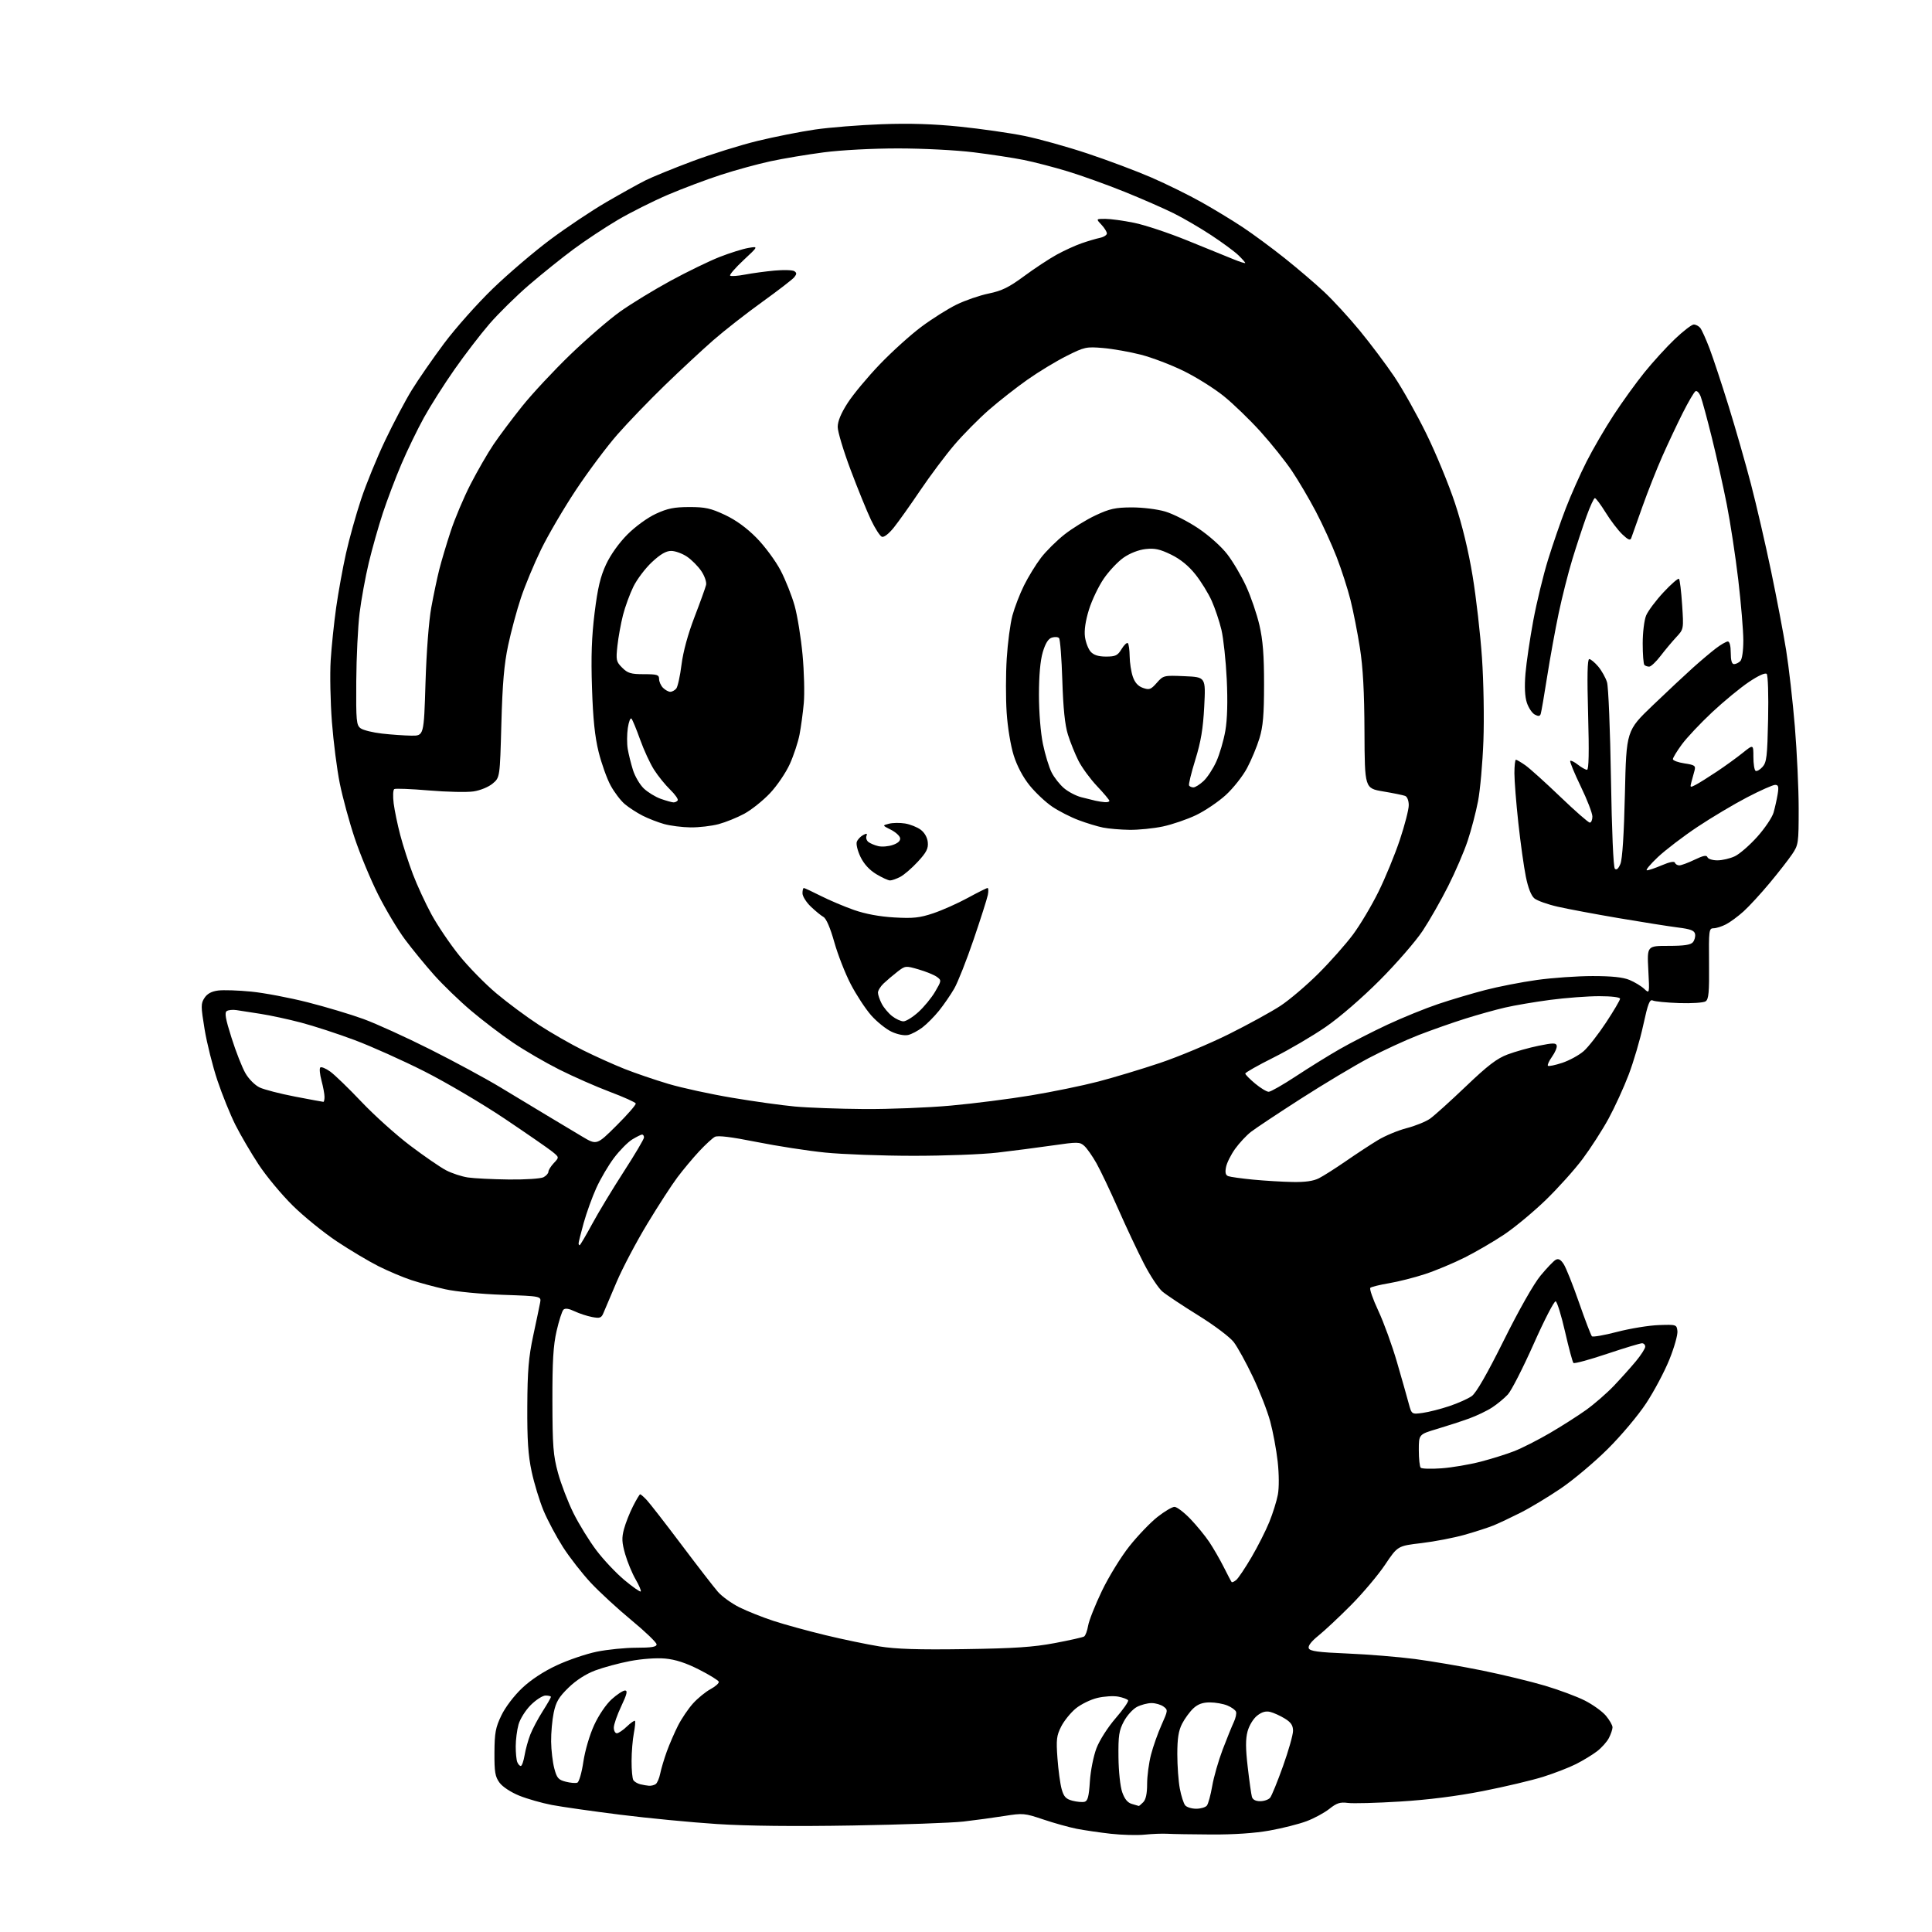 <?xml version="1.0" encoding="UTF-8" standalone="no"?>
<svg 
  version="1.1" 
  xmlns="http://www.w3.org/2000/svg" 
  xmlns:xlink="http://www.w3.org/1999/xlink" 
  xmlns:svg="http://www.w3.org/2000/svg"
  xmlns:rdf="http://www.w3.org/1999/02/22-rdf-syntax-ns#"
  xmlns:cc="http://creativecommons.org/ns#"
  xmlns:dc="http://purl.org/dc/elements/1.1/"
  viewBox="0 0 768 768"
  width="768"
  height="768"
>
<style>svg {background-color: white; }</style>"
<path stroke="none" fill="black" fill-rule="evenodd" d="M455.00,729.30C451.98,729.60 445.92,729.44 441.55,728.95C437.18,728.46 431.11,727.57 428.05,726.98C425.00,726.38 419.01,724.71 414.74,723.27C407.30,720.76 406.64,720.70 399.24,721.88C394.98,722.56 387.68,723.55 383.00,724.09C378.32,724.62 358.52,725.33 339.00,725.66C315.72,726.06 297.13,725.86 285.00,725.08C274.82,724.42 257.50,722.75 246.50,721.37C235.50,719.99 223.29,718.25 219.36,717.50C215.43,716.75 209.62,715.09 206.45,713.82C203.12,712.48 199.80,710.30 198.59,708.67C196.82,706.27 196.51,704.45 196.55,696.67C196.60,688.81 196.99,686.70 199.31,681.89C200.87,678.64 204.34,674.08 207.52,671.07C211.01,667.76 216.05,664.44 221.27,662.01C225.80,659.89 232.97,657.45 237.21,656.58C241.45,655.71 248.53,655.00 252.96,655.00C259.02,655.00 261.00,654.67 261.00,653.66C261.00,652.92 256.53,648.62 251.06,644.10C245.60,639.59 238.32,632.89 234.88,629.21C231.45,625.54 226.46,619.15 223.81,615.02C221.16,610.88 217.68,604.35 216.07,600.50C214.47,596.65 212.34,589.67 211.34,585.00C209.94,578.48 209.54,572.42 209.61,559.00C209.68,544.88 210.14,539.47 211.95,531.00C213.19,525.23 214.43,519.32 214.70,517.87C215.19,515.25 215.19,515.25 199.85,514.71C191.23,514.41 181.21,513.44 177.00,512.50C172.88,511.58 166.80,509.94 163.50,508.85C160.20,507.76 154.35,505.29 150.50,503.36C146.65,501.43 139.21,497.00 133.97,493.52C128.73,490.03 120.82,483.63 116.41,479.28C111.99,474.93 105.87,467.58 102.82,462.94C99.77,458.30 95.61,451.20 93.58,447.16C91.55,443.12 88.33,435.18 86.43,429.50C84.53,423.82 82.24,414.67 81.33,409.15C79.82,399.95 79.82,398.93 81.29,396.68C82.38,395.01 84.10,394.08 86.70,393.75C88.79,393.48 94.70,393.67 99.84,394.18C104.97,394.68 115.10,396.60 122.34,398.44C129.58,400.28 139.55,403.27 144.50,405.08C149.45,406.88 161.38,412.31 171.00,417.14C180.62,421.97 193.22,428.79 199.00,432.29C204.78,435.79 213.10,440.82 217.50,443.45C221.90,446.09 228.13,449.82 231.35,451.75C237.21,455.25 237.21,455.25 245.11,447.39C249.46,443.07 252.88,439.14 252.72,438.65C252.56,438.17 247.94,436.09 242.46,434.03C236.98,431.97 227.93,427.98 222.35,425.18C216.76,422.37 208.44,417.53 203.85,414.41C199.26,411.30 191.77,405.60 187.22,401.74C182.67,397.89 176.09,391.53 172.60,387.62C169.11,383.70 163.90,377.35 161.03,373.50C158.15,369.65 153.33,361.59 150.31,355.59C147.30,349.60 143.09,339.47 140.97,333.09C138.84,326.72 136.20,316.99 135.08,311.47C133.96,305.95 132.55,294.93 131.94,286.97C131.33,279.01 131.11,268.00 131.45,262.50C131.79,257.00 132.78,247.55 133.63,241.50C134.49,235.45 136.24,225.78 137.53,220.00C138.82,214.22 141.52,204.55 143.53,198.50C145.53,192.45 149.86,181.88 153.14,175.01C156.41,168.14 161.17,159.14 163.72,155.01C166.26,150.88 172.03,142.55 176.54,136.50C181.06,130.45 189.77,120.65 195.91,114.72C202.05,108.79 212.34,100.01 218.79,95.20C225.23,90.40 235.22,83.72 241.00,80.36C246.78,77.00 253.75,73.12 256.50,71.74C259.25,70.36 267.65,66.93 275.17,64.12C282.68,61.31 294.38,57.66 301.17,56.01C307.95,54.36 318.23,52.33 324.00,51.49C329.77,50.65 341.70,49.70 350.50,49.38C361.67,48.97 371.06,49.27 381.63,50.35C389.95,51.21 401.42,52.85 407.13,54.01C412.83,55.16 424.15,58.31 432.29,61.02C440.42,63.72 451.90,68.04 457.79,70.60C463.68,73.17 472.55,77.53 477.50,80.31C482.45,83.08 489.88,87.59 494.00,90.32C498.12,93.06 505.65,98.61 510.73,102.67C515.81,106.72 522.85,112.73 526.37,116.03C529.90,119.33 536.26,126.25 540.50,131.41C544.75,136.57 550.91,144.77 554.20,149.64C557.49,154.52 563.26,164.80 567.03,172.50C570.81,180.20 575.91,192.57 578.37,200.00C581.26,208.71 583.75,218.99 585.39,229.00C586.80,237.53 588.47,252.15 589.11,261.50C589.76,270.98 590.01,285.58 589.68,294.50C589.35,303.30 588.39,314.10 587.54,318.49C586.70,322.88 584.84,329.97 583.42,334.23C582.01,338.49 578.52,346.60 575.67,352.24C572.83,357.89 568.27,365.88 565.54,370.00C562.81,374.13 555.16,382.94 548.54,389.59C541.44,396.71 532.60,404.36 527.00,408.22C521.77,411.82 512.44,417.30 506.25,420.39C500.06,423.48 495.01,426.35 495.02,426.76C495.03,427.17 496.80,428.96 498.95,430.75C501.10,432.54 503.52,434.00 504.32,434.00C505.13,434.00 509.99,431.22 515.14,427.83C520.29,424.44 528.10,419.59 532.50,417.07C536.90,414.54 545.45,410.16 551.50,407.33C557.55,404.51 566.65,400.81 571.72,399.11C576.79,397.40 585.19,394.91 590.38,393.56C595.57,392.21 604.83,390.40 610.95,389.55C617.06,388.70 627.02,388.00 633.07,388.00C640.73,388.00 645.19,388.47 647.77,389.55C649.81,390.40 652.43,391.99 653.60,393.09C655.73,395.09 655.73,395.09 655.23,385.55C654.73,376.00 654.73,376.00 663.24,376.00C669.46,376.00 672.08,375.61 672.96,374.55C673.62,373.75 674.01,372.29 673.82,371.30C673.55,369.90 672.05,369.32 666.99,368.69C663.42,368.24 652.85,366.57 643.50,364.98C634.15,363.39 623.22,361.34 619.22,360.43C615.21,359.52 611.04,358.03 609.95,357.13C608.68,356.09 607.45,352.97 606.55,348.50C605.76,344.65 604.42,335.03 603.56,327.12C602.70,319.21 602.00,310.33 602.00,307.37C602.00,304.42 602.27,302.00 602.60,302.00C602.92,302.00 604.61,303.00 606.35,304.21C608.08,305.43 614.32,311.05 620.22,316.71C626.12,322.37 631.40,327.00 631.97,327.00C632.54,327.00 633.00,325.92 633.00,324.59C633.00,323.26 630.91,317.85 628.35,312.57C625.80,307.28 623.93,302.74 624.20,302.47C624.47,302.19 625.85,302.88 627.26,303.99C628.66,305.09 630.29,306.00 630.86,306.00C631.58,306.00 631.72,299.08 631.30,284.00C630.87,268.67 631.01,262.00 631.75,262.00C632.34,262.00 633.95,263.34 635.33,264.97C636.70,266.61 638.28,269.42 638.82,271.22C639.37,273.03 640.07,290.21 640.38,309.42C640.72,330.40 641.34,344.74 641.93,345.33C642.59,345.99 643.34,345.34 644.14,343.41C644.92,341.54 645.56,331.55 645.93,315.48C646.50,290.45 646.50,290.45 657.00,280.39C662.77,274.86 669.98,268.12 673.00,265.41C676.02,262.70 680.12,259.25 682.09,257.74C684.07,256.23 686.21,255.00 686.84,255.00C687.55,255.00 688.00,256.76 688.00,259.50C688.00,262.53 688.43,264.00 689.30,264.00C690.02,264.00 691.14,263.46 691.80,262.80C692.51,262.09 693.00,258.71 693.00,254.55C692.99,250.67 692.09,239.85 690.99,230.50C689.89,221.15 687.83,207.65 686.42,200.50C685.01,193.35 682.34,181.42 680.49,173.99C678.65,166.56 676.66,159.22 676.07,157.68C675.48,156.14 674.54,155.17 673.98,155.52C673.41,155.87 671.12,159.78 668.89,164.21C666.66,168.65 663.02,176.37 660.80,181.39C658.58,186.40 655.00,195.45 652.85,201.50C650.70,207.55 648.71,213.13 648.44,213.91C648.07,214.96 647.17,214.58 644.89,212.41C643.21,210.81 640.23,206.91 638.28,203.75C636.32,200.59 634.39,198.00 633.99,198.00C633.59,198.00 632.09,201.26 630.65,205.25C629.21,209.24 626.69,216.89 625.05,222.26C623.41,227.63 620.96,237.30 619.60,243.76C618.24,250.22 616.18,261.57 615.01,269.00C613.85,276.43 612.70,283.08 612.46,283.79C612.14,284.75 611.53,284.82 610.09,284.05C609.03,283.48 607.62,281.36 606.95,279.35C606.15,276.92 605.96,272.98 606.40,267.73C606.77,263.36 608.17,253.87 609.51,246.64C610.86,239.41 613.50,228.55 615.37,222.50C617.24,216.45 620.42,207.23 622.44,202.02C624.45,196.81 628.15,188.48 630.67,183.52C633.18,178.56 638.03,170.22 641.45,165.00C644.86,159.78 650.38,152.12 653.72,148.00C657.05,143.88 662.49,137.91 665.81,134.75C669.13,131.59 672.50,129.00 673.30,129.00C674.10,129.00 675.25,129.60 675.86,130.33C676.46,131.06 678.14,134.77 679.59,138.58C681.03,142.39 684.44,152.70 687.17,161.50C689.90,170.30 693.90,184.25 696.05,192.50C698.20,200.75 701.78,216.24 704.01,226.91C706.24,237.59 708.94,251.77 710.01,258.41C711.08,265.06 712.64,278.74 713.48,288.81C714.31,298.88 715.00,313.56 715.00,321.42C715.00,335.21 714.91,335.86 712.37,339.61C710.92,341.75 706.89,346.92 703.41,351.09C699.93,355.27 695.29,360.31 693.10,362.29C690.91,364.27 687.76,366.59 686.11,367.44C684.45,368.30 682.23,369.00 681.17,369.00C679.34,369.00 679.24,369.79 679.37,383.03C679.48,394.50 679.23,397.24 678.00,398.05C677.17,398.60 672.45,398.91 667.50,398.74C662.55,398.57 657.83,398.11 657.00,397.71C655.78,397.12 655.08,398.94 653.22,407.48C651.97,413.26 649.35,422.15 647.41,427.24C645.47,432.33 641.87,440.19 639.42,444.69C636.97,449.19 632.33,456.39 629.12,460.69C625.91,464.99 619.28,472.36 614.39,477.09C609.50,481.81 602.12,487.93 597.99,490.70C593.86,493.47 586.78,497.60 582.25,499.88C577.72,502.15 570.60,505.13 566.42,506.49C562.25,507.86 555.84,509.48 552.17,510.10C548.50,510.72 545.15,511.54 544.73,511.93C544.31,512.32 545.74,516.43 547.91,521.07C550.08,525.71 553.42,534.90 555.33,541.50C557.25,548.10 559.34,555.47 559.98,557.88C561.16,562.25 561.16,562.25 565.54,561.65C567.94,561.32 572.73,560.10 576.17,558.94C579.61,557.79 583.61,555.99 585.06,554.96C586.81,553.71 591.13,546.19 597.80,532.79C603.83,520.66 609.70,510.32 612.40,507.07C614.87,504.08 617.58,501.25 618.41,500.79C619.49,500.19 620.40,500.67 621.58,502.49C622.50,503.89 625.25,510.76 627.68,517.77C630.12,524.77 632.43,530.81 632.81,531.19C633.19,531.57 637.72,530.78 642.88,529.43C648.04,528.09 655.46,526.88 659.38,526.74C666.40,526.50 666.50,526.54 666.80,529.13C666.97,530.57 665.54,535.66 663.61,540.43C661.69,545.20 657.54,553.02 654.39,557.80C651.18,562.68 644.45,570.68 639.08,576.01C633.81,581.25 625.45,588.28 620.50,591.64C615.55,595.00 608.35,599.35 604.50,601.29C600.65,603.23 595.82,605.51 593.76,606.36C591.70,607.20 586.53,608.88 582.26,610.09C577.99,611.30 570.25,612.79 565.05,613.41C555.60,614.52 555.60,614.52 550.58,622.01C547.81,626.13 541.72,633.36 537.03,638.08C532.34,642.80 526.52,648.25 524.09,650.20C521.28,652.46 519.89,654.27 520.25,655.21C520.70,656.37 523.93,656.81 535.66,657.30C543.82,657.64 555.90,658.63 562.50,659.49C569.10,660.36 581.13,662.41 589.23,664.06C597.32,665.71 608.51,668.42 614.09,670.07C619.67,671.73 626.82,674.39 629.98,675.99C633.14,677.59 636.92,680.30 638.37,682.02C639.81,683.75 641.00,685.82 641.00,686.63C641.00,687.44 640.35,689.35 639.56,690.89C638.77,692.42 636.63,694.81 634.81,696.19C632.99,697.58 629.25,699.85 626.50,701.24C623.75,702.63 617.86,704.91 613.42,706.31C608.98,707.71 598.20,710.26 589.46,711.98C579.08,714.01 567.69,715.46 556.54,716.14C547.17,716.72 537.82,716.97 535.77,716.69C532.72,716.29 531.37,716.72 528.43,719.06C526.44,720.63 522.36,722.85 519.34,723.97C516.33,725.10 509.73,726.77 504.68,727.67C498.79,728.73 490.48,729.29 481.50,729.24C473.80,729.20 465.93,729.07 464.00,728.95C462.07,728.84 458.02,728.99 455.00,729.30zM475.50,719.00C477.29,719.00 479.20,718.44 479.75,717.75C480.30,717.06 481.25,713.58 481.87,710.00C482.48,706.42 484.35,699.90 486.02,695.50C487.70,691.10 489.69,686.19 490.44,684.59C491.20,682.99 491.60,681.12 491.33,680.43C491.07,679.74 489.52,678.63 487.89,677.96C486.26,677.28 483.13,676.73 480.92,676.73C478.08,676.73 476.18,677.42 474.36,679.11C472.96,680.43 470.95,683.17 469.90,685.21C468.48,687.99 468.00,691.03 468.00,697.32C468.00,701.95 468.45,708.11 469.00,711.01C469.55,713.92 470.51,716.91 471.13,717.65C471.74,718.39 473.71,719.00 475.50,719.00zM452.68,717.90C452.78,717.96 453.56,717.29 454.43,716.43C455.49,715.37 456.00,713.00 456.00,709.14C456.00,705.99 456.70,700.75 457.55,697.48C458.40,694.21 460.28,688.89 461.74,685.65C464.30,679.93 464.33,679.71 462.50,678.38C461.47,677.62 459.33,677.00 457.76,677.00C456.19,677.00 453.58,677.68 451.96,678.52C450.34,679.36 448.00,681.94 446.76,684.27C444.82,687.91 444.51,689.91 444.61,698.50C444.67,704.22 445.31,710.20 446.11,712.46C447.08,715.21 448.26,716.63 450.00,717.11C451.38,717.49 452.58,717.85 452.68,717.90zM431.13,716.24C432.39,715.92 432.86,714.14 433.24,708.17C433.52,703.87 434.68,698.04 435.88,694.91C437.10,691.74 440.38,686.60 443.48,683.02C446.49,679.55 448.71,676.35 448.44,675.90C448.16,675.45 446.38,674.79 444.49,674.43C442.60,674.08 438.86,674.31 436.18,674.96C433.50,675.60 429.65,677.49 427.62,679.16C425.60,680.83 422.99,684.05 421.84,686.32C420.00,689.93 419.81,691.52 420.36,698.97C420.70,703.66 421.45,709.18 422.03,711.23C422.88,714.23 423.72,715.13 426.29,715.81C428.06,716.27 430.23,716.47 431.13,716.24zM500.94,716.00C502.49,716.00 504.27,715.38 504.89,714.63C505.51,713.88 507.82,708.23 510.01,702.09C512.21,695.94 514.00,689.62 514.00,688.04C514.00,685.87 513.20,684.67 510.75,683.16C508.96,682.06 506.36,680.87 504.96,680.52C503.17,680.08 501.61,680.52 499.73,682.00C498.21,683.20 496.57,685.89 495.93,688.24C495.11,691.31 495.12,694.98 495.99,702.44C496.63,707.97 497.38,713.29 497.65,714.25C497.96,715.39 499.12,716.00 500.94,716.00zM258.00,709.87C258.82,709.92 260.01,709.64 260.62,709.23C261.24,708.83 262.07,706.92 262.45,705.00C262.84,703.08 264.02,699.13 265.07,696.23C266.13,693.33 268.13,688.70 269.53,685.94C270.93,683.18 273.61,679.23 275.48,677.15C277.36,675.07 280.50,672.51 282.46,671.45C284.41,670.40 285.88,669.08 285.72,668.52C285.56,667.96 282.02,665.78 277.86,663.67C272.61,661.01 268.47,659.67 264.39,659.30C260.96,658.99 255.16,659.41 250.50,660.29C246.10,661.13 239.86,662.81 236.62,664.03C232.89,665.43 229.01,667.93 225.99,670.87C222.14,674.61 221.01,676.52 220.11,680.80C219.50,683.71 219.04,688.89 219.08,692.30C219.12,695.71 219.69,700.50 220.33,702.94C221.34,706.78 221.96,707.51 224.87,708.25C226.73,708.73 228.80,708.91 229.49,708.64C230.18,708.38 231.25,704.69 231.89,700.35C232.56,695.87 234.39,689.64 236.19,685.74C238.00,681.80 240.94,677.48 243.16,675.47C245.28,673.56 247.66,672.00 248.46,672.00C249.57,672.00 249.22,673.47 246.96,678.25C245.33,681.69 244.00,685.51 244.00,686.75C244.00,687.99 244.54,689.00 245.20,689.00C245.85,689.00 247.65,687.80 249.18,686.32C250.72,684.85 252.17,683.84 252.40,684.07C252.64,684.31 252.44,686.52 251.96,689.00C251.48,691.48 251.07,696.42 251.06,700.00C251.04,703.58 251.36,707.01 251.77,707.63C252.17,708.26 253.40,708.99 254.50,709.27C255.60,709.54 257.18,709.81 258.00,709.87zM207.02,702.00C207.46,702.00 208.14,700.09 208.53,697.75C208.92,695.41 209.95,691.70 210.81,689.50C211.68,687.30 213.87,683.16 215.69,680.30C217.51,677.44 219.00,674.85 219.00,674.55C219.00,674.25 218.05,674.00 216.88,674.00C215.72,674.00 213.07,675.70 210.99,677.77C208.89,679.87 206.73,683.31 206.12,685.52C205.51,687.71 205.01,691.60 205.01,694.17C205.00,696.74 205.27,699.55 205.61,700.42C205.94,701.29 206.58,702.00 207.02,702.00zM383.50,655.55C403.22,655.26 410.77,654.76 419.23,653.16C425.14,652.05 430.41,650.87 430.95,650.53C431.48,650.20 432.21,648.26 432.55,646.21C432.90,644.17 435.37,637.94 438.05,632.36C440.73,626.79 445.63,618.82 448.95,614.65C452.26,610.48 457.26,605.26 460.07,603.04C462.88,600.82 465.94,599.00 466.88,599.00C467.81,599.00 470.63,601.14 473.15,603.75C475.66,606.36 479.07,610.52 480.73,613.00C482.38,615.48 484.97,619.98 486.49,623.00C488.00,626.02 489.40,628.68 489.60,628.89C489.79,629.11 490.62,628.73 491.43,628.06C492.24,627.38 494.96,623.33 497.47,619.05C499.98,614.78 503.17,608.47 504.56,605.04C505.96,601.61 507.49,596.71 507.97,594.15C508.48,591.42 508.45,585.99 507.90,581.00C507.38,576.33 506.04,569.12 504.92,565.00C503.80,560.88 500.70,552.90 498.02,547.29C495.35,541.67 491.94,535.48 490.45,533.53C488.94,531.54 482.73,526.86 476.36,522.91C470.10,519.03 463.67,514.75 462.08,513.42C460.50,512.08 457.17,507.05 454.70,502.24C452.22,497.43 447.62,487.65 444.47,480.50C441.31,473.35 437.43,465.20 435.85,462.39C434.26,459.58 432.10,456.49 431.04,455.53C429.22,453.89 428.45,453.88 418.30,455.35C412.36,456.20 402.55,457.48 396.50,458.18C390.45,458.89 375.38,459.46 363.00,459.45C350.62,459.44 334.88,458.86 328.00,458.16C321.12,457.47 308.84,455.57 300.70,453.94C290.64,451.93 285.34,451.28 284.16,451.92C283.20,452.43 280.39,455.02 277.92,457.67C275.44,460.33 271.56,464.98 269.29,468.00C267.01,471.02 261.62,479.35 257.30,486.50C252.97,493.65 247.51,504.00 245.16,509.50C242.80,515.00 240.44,520.56 239.91,521.86C239.07,523.92 238.50,524.13 235.37,523.54C233.41,523.17 230.26,522.14 228.39,521.25C226.10,520.16 224.65,519.95 223.97,520.63C223.42,521.18 222.20,524.98 221.26,529.07C219.93,534.83 219.56,541.11 219.59,557.00C219.63,574.86 219.91,578.53 221.81,585.50C223.01,589.90 225.78,597.10 227.96,601.50C230.15,605.90 234.26,612.57 237.11,616.33C239.95,620.09 244.97,625.40 248.25,628.13C251.54,630.87 254.44,632.89 254.70,632.63C254.96,632.37 254.05,630.21 252.67,627.83C251.29,625.45 249.42,620.94 248.52,617.81C247.19,613.14 247.10,611.34 248.05,607.82C248.68,605.46 250.29,601.39 251.62,598.77C252.95,596.15 254.23,594.00 254.48,594.00C254.72,594.00 255.88,595.01 257.06,596.25C258.23,597.49 264.44,605.47 270.85,613.99C277.26,622.51 283.81,630.98 285.41,632.81C287.02,634.64 290.84,637.39 293.91,638.93C296.99,640.46 303.10,642.90 307.50,644.34C311.90,645.78 321.16,648.32 328.07,649.99C334.98,651.66 344.66,653.68 349.57,654.47C356.18,655.54 365.01,655.82 383.50,655.55zM573.00,583.68C577.12,583.38 584.10,582.20 588.50,581.06C592.90,579.92 598.98,578.02 602.00,576.83C605.02,575.64 611.33,572.44 616.00,569.72C620.67,567.00 627.20,562.84 630.50,560.48C633.80,558.11 638.79,553.77 641.58,550.84C644.37,547.90 648.31,543.51 650.33,541.07C652.35,538.63 654.00,536.05 654.00,535.32C654.00,534.59 653.44,533.98 652.75,533.97C652.06,533.95 645.79,535.84 638.80,538.18C631.82,540.52 625.82,542.15 625.47,541.80C625.12,541.45 623.62,535.88 622.14,529.41C620.66,522.94 618.98,517.49 618.40,517.30C617.82,517.11 613.88,524.74 609.65,534.26C605.41,543.78 600.80,552.81 599.40,554.32C598.00,555.83 595.20,558.15 593.18,559.47C591.16,560.80 587.02,562.78 584.00,563.88C580.98,564.97 575.24,566.84 571.25,568.03C564.00,570.19 564.00,570.19 564.00,576.43C564.00,579.86 564.34,583.02 564.75,583.44C565.16,583.87 568.88,583.98 573.00,583.68zM230.41,495.00C230.63,495.00 232.86,491.22 235.37,486.59C237.87,481.96 243.53,472.59 247.96,465.75C252.38,458.91 256.00,452.80 256.00,452.16C256.00,451.52 255.66,451.00 255.25,451.00C254.84,451.01 253.07,451.88 251.33,452.94C249.59,454.00 246.34,457.29 244.10,460.25C241.87,463.20 238.70,468.60 237.05,472.23C235.40,475.87 233.14,482.14 232.02,486.15C230.91,490.17 230.00,493.81 230.00,494.23C230.00,494.65 230.18,495.00 230.41,495.00zM513.80,469.86C518.79,469.96 522.11,469.49 524.30,468.37C526.06,467.48 530.88,464.42 535.00,461.57C539.12,458.72 544.84,454.97 547.70,453.24C550.56,451.50 555.72,449.35 559.16,448.46C562.60,447.57 566.79,445.87 568.46,444.70C570.13,443.52 576.53,437.75 582.68,431.88C591.43,423.52 595.05,420.75 599.33,419.15C602.34,418.02 607.89,416.47 611.65,415.70C617.36,414.54 618.55,414.53 618.82,415.65C619.00,416.39 618.16,418.37 616.96,420.05C615.76,421.74 615.03,423.36 615.33,423.66C615.63,423.96 618.19,423.43 621.03,422.49C623.86,421.55 627.69,419.45 629.54,417.84C631.38,416.22 635.39,411.09 638.44,406.45C641.50,401.81 644.00,397.56 644.00,397.01C644.00,396.41 640.61,396.00 635.69,396.00C631.11,396.00 622.35,396.66 616.21,397.47C610.08,398.28 602.01,399.65 598.28,400.52C594.55,401.38 587.45,403.36 582.50,404.92C577.55,406.47 569.23,409.40 564.00,411.42C558.77,413.45 549.82,417.58 544.10,420.60C538.38,423.63 526.23,430.90 517.10,436.76C507.97,442.62 499.03,448.56 497.24,449.96C495.45,451.36 492.64,454.38 490.98,456.68C489.33,458.98 487.70,462.23 487.37,463.91C486.93,466.11 487.17,467.13 488.24,467.54C489.06,467.85 493.50,468.47 498.12,468.92C502.73,469.36 509.78,469.79 513.80,469.86zM202.32,468.87C208.83,468.94 215.00,468.54 216.07,467.96C217.13,467.40 218.00,466.41 218.00,465.78C218.00,465.15 218.97,463.60 220.16,462.33C222.32,460.04 222.32,460.04 219.51,457.77C217.96,456.52 209.45,450.64 200.60,444.69C191.74,438.75 177.43,430.31 168.79,425.93C160.15,421.56 147.62,415.94 140.95,413.44C134.29,410.95 124.71,407.82 119.67,406.50C114.62,405.17 107.35,403.60 103.50,403.01C99.65,402.41 95.35,401.75 93.95,401.53C92.55,401.31 90.84,401.48 90.16,401.90C89.19,402.50 89.63,404.98 92.05,412.59C93.77,418.04 96.25,424.35 97.56,426.62C98.90,428.95 101.36,431.41 103.22,432.29C105.02,433.14 111.36,434.78 117.30,435.92C123.24,437.06 128.30,438.00 128.55,438.00C128.80,438.00 129.00,437.11 129.00,436.01C129.00,434.92 128.46,432.01 127.80,429.55C127.14,427.08 126.92,424.74 127.31,424.35C127.70,423.96 129.48,424.69 131.26,425.96C133.04,427.24 138.63,432.65 143.69,437.99C148.74,443.32 157.43,451.14 163.01,455.36C168.59,459.58 175.03,464.02 177.33,465.21C179.62,466.41 183.53,467.69 186.00,468.06C188.47,468.43 195.82,468.79 202.32,468.87zM343.50,440.86C353.40,440.93 368.93,440.32 378.00,439.49C387.07,438.67 401.45,436.84 409.94,435.42C418.43,434.01 430.38,431.55 436.49,429.96C442.61,428.37 453.66,425.04 461.06,422.56C468.45,420.08 480.80,414.91 488.50,411.08C496.20,407.24 505.43,402.18 509.00,399.83C512.58,397.48 519.35,391.72 524.06,387.03C528.77,382.34 534.96,375.35 537.83,371.50C540.69,367.65 545.25,360.00 547.96,354.50C550.68,349.00 554.50,339.72 556.45,333.87C558.40,328.03 560.00,321.83 560.00,320.09C560.00,318.26 559.39,316.70 558.55,316.38C557.76,316.08 553.82,315.27 549.80,314.60C542.50,313.36 542.50,313.36 542.40,290.93C542.34,275.01 541.81,265.31 540.58,257.50C539.63,251.45 537.95,242.90 536.84,238.50C535.74,234.10 533.27,226.45 531.36,221.50C529.45,216.55 525.72,208.38 523.06,203.33C520.41,198.29 516.15,191.06 513.60,187.26C511.05,183.45 505.44,176.43 501.14,171.65C496.83,166.88 490.21,160.47 486.41,157.42C482.61,154.37 475.45,149.88 470.50,147.46C465.55,145.03 457.90,142.12 453.50,140.99C449.10,139.87 442.34,138.67 438.48,138.34C431.80,137.77 431.09,137.93 423.98,141.50C419.87,143.56 412.90,147.78 408.51,150.87C404.11,153.96 397.19,159.38 393.14,162.91C389.09,166.45 382.88,172.72 379.35,176.86C375.82,181.00 369.73,189.14 365.81,194.94C361.89,200.75 357.17,207.39 355.31,209.71C353.32,212.19 351.37,213.70 350.56,213.38C349.80,213.09 347.86,210.08 346.24,206.68C344.62,203.28 340.98,194.34 338.15,186.82C335.32,179.30 333.00,171.61 333.00,169.73C333.00,167.44 334.32,164.26 337.00,160.12C339.20,156.71 344.94,149.82 349.75,144.81C354.56,139.79 361.99,133.08 366.26,129.90C370.52,126.72 376.82,122.75 380.26,121.07C383.69,119.40 389.44,117.42 393.03,116.68C398.25,115.61 401.07,114.22 407.03,109.82C411.14,106.78 416.98,102.93 420.00,101.26C423.02,99.60 427.52,97.54 430.00,96.69C432.48,95.83 435.74,94.87 437.25,94.55C438.76,94.23 440.00,93.44 440.00,92.80C440.00,92.15 439.02,90.59 437.83,89.31C435.65,87.00 435.65,87.00 439.37,87.00C441.41,87.00 446.55,87.70 450.79,88.56C455.03,89.41 464.57,92.59 472.00,95.61C479.43,98.63 487.64,101.97 490.25,103.03C492.86,104.10 495.00,104.77 495.00,104.53C495.00,104.28 493.76,102.89 492.25,101.43C490.74,99.97 485.90,96.41 481.50,93.51C477.10,90.61 470.35,86.67 466.50,84.76C462.65,82.85 453.88,79.01 447.00,76.23C440.12,73.46 430.00,69.82 424.50,68.14C419.00,66.47 411.12,64.42 407.00,63.59C402.88,62.76 393.89,61.39 387.03,60.54C380.09,59.68 366.77,59.00 356.99,59.00C346.85,59.00 334.36,59.66 327.46,60.56C320.88,61.42 311.36,63.01 306.30,64.10C301.24,65.19 292.39,67.61 286.64,69.48C280.89,71.34 271.38,74.92 265.49,77.43C259.61,79.95 250.66,84.44 245.60,87.41C240.55,90.39 232.61,95.64 227.96,99.09C223.31,102.53 215.35,108.93 210.27,113.30C205.20,117.67 198.13,124.63 194.56,128.76C190.99,132.89 184.73,141.05 180.65,146.89C176.56,152.72 171.11,161.32 168.52,166.00C165.94,170.68 161.90,179.00 159.56,184.50C157.21,190.00 153.89,198.78 152.17,204.00C150.45,209.22 147.94,218.10 146.59,223.72C145.25,229.34 143.60,238.34 142.94,243.72C142.28,249.10 141.68,261.30 141.62,270.83C141.51,286.60 141.67,288.28 143.35,289.51C144.36,290.25 148.19,291.20 151.85,291.61C155.51,292.03 160.75,292.39 163.50,292.43C168.50,292.50 168.50,292.50 169.14,271.50C169.52,259.16 170.47,246.79 171.44,241.50C172.34,236.55 173.76,229.80 174.59,226.50C175.42,223.20 177.46,216.34 179.13,211.26C180.79,206.18 184.36,197.74 187.05,192.50C189.75,187.25 193.84,180.16 196.15,176.73C198.46,173.30 203.60,166.45 207.56,161.50C211.52,156.55 220.12,147.32 226.67,141.00C233.22,134.68 242.16,126.96 246.54,123.84C250.92,120.73 259.90,115.25 266.50,111.65C273.10,108.06 281.88,103.79 286.00,102.17C290.12,100.55 295.30,98.93 297.50,98.56C301.50,97.88 301.50,97.88 295.56,103.42C292.30,106.47 289.90,109.24 290.24,109.57C290.57,109.90 293.24,109.71 296.17,109.15C299.10,108.59 304.43,107.87 308.00,107.55C311.57,107.23 315.06,107.34 315.75,107.79C316.75,108.45 316.75,108.93 315.75,110.18C315.06,111.05 309.32,115.47 303.00,120.02C296.68,124.57 287.90,131.43 283.50,135.28C279.10,139.13 270.45,147.17 264.27,153.16C258.09,159.15 249.59,167.97 245.39,172.77C241.18,177.57 233.79,187.47 228.95,194.76C224.11,202.05 217.88,212.69 215.09,218.41C212.31,224.12 208.70,232.78 207.08,237.65C205.45,242.52 203.17,251.00 202.00,256.50C200.39,264.08 199.74,271.64 199.30,287.78C198.72,309.06 198.72,309.06 195.85,311.47C194.22,312.84 190.95,314.19 188.25,314.60C185.64,314.99 177.68,314.82 170.56,314.22C163.44,313.61 157.22,313.37 156.73,313.67C156.24,313.97 156.13,316.53 156.49,319.36C156.85,322.19 158.03,327.88 159.12,332.00C160.20,336.12 162.46,343.10 164.13,347.50C165.80,351.90 169.13,359.10 171.52,363.50C173.92,367.90 178.87,375.23 182.53,379.78C186.19,384.33 192.86,391.14 197.34,394.90C201.83,398.67 209.45,404.32 214.28,407.46C219.11,410.60 226.98,415.11 231.78,417.49C236.58,419.88 243.99,423.21 248.26,424.91C252.53,426.60 260.40,429.29 265.76,430.88C271.12,432.47 282.48,434.94 291.00,436.37C299.52,437.81 310.77,439.38 316.00,439.86C321.23,440.34 333.60,440.79 343.50,440.86zM361.00,411.42C359.53,411.76 356.83,411.24 354.46,410.15C352.24,409.12 348.57,406.18 346.30,403.61C344.04,401.04 340.38,395.46 338.18,391.22C335.97,386.97 333.03,379.45 331.64,374.50C330.05,368.84 328.45,365.13 327.33,364.50C326.35,363.95 324.07,362.08 322.27,360.35C320.47,358.62 319.00,356.25 319.00,355.10C319.00,353.94 319.24,353.00 319.53,353.00C319.82,353.00 322.86,354.41 326.28,356.14C329.70,357.87 335.65,360.39 339.50,361.74C344.03,363.32 349.68,364.37 355.50,364.70C363.02,365.13 365.57,364.86 371.00,363.04C374.57,361.84 380.74,359.09 384.70,356.93C388.66,354.77 392.20,353.00 392.57,353.00C392.93,353.00 392.98,354.24 392.68,355.75C392.38,357.26 389.84,365.23 387.03,373.47C384.23,381.70 380.76,390.47 379.33,392.97C377.89,395.46 375.17,399.41 373.29,401.75C371.41,404.09 368.43,407.09 366.68,408.42C364.93,409.75 362.38,411.11 361.00,411.42zM359.13,406.00C360.16,406.00 362.82,404.35 365.05,402.33C367.28,400.32 370.29,396.66 371.73,394.20C374.29,389.83 374.30,389.70 372.42,388.32C371.37,387.55 368.12,386.22 365.20,385.37C359.99,383.85 359.86,383.87 356.70,386.31C354.94,387.68 352.49,389.76 351.25,390.94C350.01,392.11 349.00,393.76 349.00,394.59C349.00,395.42 349.67,397.39 350.48,398.96C351.29,400.54 353.15,402.76 354.61,403.91C356.08,405.06 358.11,406.00 359.13,406.00zM353.80,349.99C353.08,349.99 350.63,348.86 348.34,347.49C345.62,345.85 343.44,343.48 342.06,340.63C340.91,338.24 340.24,335.53 340.60,334.61C340.95,333.69 342.07,332.50 343.10,331.95C344.53,331.18 344.83,331.27 344.43,332.32C344.14,333.07 344.49,334.14 345.20,334.70C345.92,335.26 347.68,336.01 349.13,336.35C350.58,336.70 353.19,336.48 354.93,335.87C357.01,335.15 358.00,334.21 357.80,333.13C357.63,332.24 355.97,330.74 354.10,329.81C350.71,328.11 350.71,328.11 353.41,327.43C354.89,327.06 357.76,327.02 359.78,327.35C361.80,327.68 364.59,328.79 365.98,329.82C367.53,330.98 368.62,332.89 368.81,334.81C369.06,337.30 368.28,338.83 364.86,342.53C362.52,345.07 359.37,347.79 357.85,348.58C356.34,349.36 354.51,350.00 353.80,349.99zM654.67,345.96C655.31,345.98 658.00,345.07 660.65,343.94C663.68,342.64 665.59,342.27 665.81,342.94C666.01,343.52 666.79,344.00 667.56,344.00C668.32,344.00 671.05,342.99 673.63,341.75C677.07,340.09 678.42,339.83 678.74,340.75C678.97,341.44 680.75,342.00 682.68,342.00C684.62,342.00 687.75,341.27 689.64,340.37C691.53,339.47 695.54,335.98 698.55,332.62C701.56,329.25 704.47,324.93 705.02,323.00C705.57,321.07 706.30,317.81 706.64,315.75C707.14,312.71 706.95,312.00 705.64,312.00C704.75,312.00 699.74,314.22 694.52,316.94C689.29,319.66 680.41,324.95 674.79,328.69C669.16,332.44 662.07,337.85 659.03,340.71C655.99,343.58 654.03,345.94 654.67,345.96zM449.00,329.87C445.43,329.82 440.70,329.42 438.50,328.98C436.30,328.54 431.92,327.21 428.76,326.02C425.61,324.84 420.90,322.43 418.30,320.68C415.70,318.93 411.67,315.15 409.33,312.27C406.64,308.94 404.32,304.57 402.96,300.27C401.75,296.42 400.54,289.09 400.16,283.26C399.79,277.63 399.80,267.95 400.19,261.76C400.58,255.57 401.59,247.88 402.45,244.69C403.31,241.49 405.38,236.10 407.06,232.72C408.74,229.34 411.76,224.40 413.79,221.75C415.81,219.10 420.04,214.91 423.19,212.43C426.34,209.96 431.89,206.54 435.54,204.84C441.11,202.23 443.39,201.73 449.83,201.70C454.16,201.69 459.98,202.40 463.18,203.34C466.30,204.26 472.20,207.25 476.29,209.99C480.56,212.85 485.48,217.23 487.84,220.30C490.11,223.23 493.50,228.98 495.37,233.07C497.25,237.16 499.62,244.10 500.64,248.50C502.02,254.46 502.49,260.45 502.48,272.00C502.48,284.15 502.08,288.80 500.65,293.50C499.65,296.80 497.44,302.11 495.74,305.30C494.05,308.49 490.24,313.32 487.28,316.03C484.32,318.73 478.99,322.33 475.44,324.03C471.90,325.72 465.96,327.75 462.25,328.54C458.54,329.32 452.57,329.92 449.00,329.87zM274.50,328.90C271.20,328.86 266.48,328.26 264.00,327.57C261.52,326.88 257.65,325.37 255.38,324.21C253.12,323.05 249.95,320.99 248.34,319.63C246.73,318.27 244.20,314.95 242.73,312.24C241.25,309.53 239.11,303.53 237.96,298.90C236.46,292.82 235.73,285.80 235.33,273.50C234.91,261.00 235.19,253.08 236.37,243.57C237.61,233.62 238.67,229.18 240.95,224.30C242.75,220.46 246.10,215.77 249.44,212.43C252.62,209.25 257.42,205.77 260.73,204.24C265.35,202.10 268.00,201.57 274.00,201.56C280.33,201.55 282.54,202.04 288.17,204.68C292.57,206.75 296.84,209.86 300.75,213.83C304.00,217.13 308.28,222.92 310.26,226.68C312.24,230.45 314.77,236.82 315.89,240.83C317.00,244.84 318.41,253.61 319.03,260.31C319.65,267.02 319.87,275.65 319.52,279.50C319.17,283.35 318.41,288.98 317.83,292.00C317.25,295.02 315.50,300.31 313.95,303.74C312.40,307.17 308.86,312.38 306.08,315.32C303.30,318.26 298.72,321.92 295.91,323.45C293.10,324.98 288.48,326.85 285.65,327.61C282.82,328.36 277.80,328.94 274.50,328.90zM267.69,318.96C268.35,318.98 269.12,318.62 269.40,318.16C269.69,317.70 268.34,315.78 266.41,313.91C264.47,312.03 261.59,308.48 260.01,306.00C258.42,303.52 255.93,298.12 254.46,294.00C252.99,289.88 251.44,286.13 251.02,285.67C250.60,285.22 249.94,286.89 249.57,289.38C249.20,291.87 249.18,295.61 249.53,297.70C249.88,299.79 250.82,303.56 251.61,306.09C252.40,308.61 254.34,311.91 255.91,313.42C257.49,314.92 260.51,316.78 262.64,317.54C264.76,318.29 267.04,318.93 267.69,318.96zM439.25,318.88C440.21,318.95 441.00,318.71 441.00,318.35C441.00,317.99 438.80,315.36 436.10,312.51C433.41,309.67 430.08,305.12 428.71,302.42C427.34,299.71 425.45,295.02 424.51,292.00C423.32,288.20 422.64,281.56 422.29,270.50C422.01,261.70 421.43,254.12 420.99,253.65C420.56,253.18 419.27,253.10 418.12,253.46C416.70,253.91 415.56,255.73 414.52,259.24C413.53,262.57 413.00,268.52 413.00,276.22C413.00,283.14 413.66,291.27 414.58,295.74C415.45,299.95 417.01,305.05 418.04,307.07C419.07,309.10 421.30,311.92 423.00,313.35C424.70,314.78 427.76,316.38 429.80,316.90C431.83,317.42 434.40,318.06 435.50,318.31C436.60,318.56 438.29,318.82 439.25,318.88zM474.41,313.00C475.13,313.00 476.92,311.87 478.41,310.49C479.90,309.12 482.19,305.63 483.50,302.74C484.81,299.86 486.42,294.35 487.09,290.51C487.88,285.92 488.07,278.88 487.65,270.01C487.29,262.58 486.34,253.74 485.54,250.37C484.74,246.99 483.00,241.82 481.69,238.87C480.37,235.91 477.46,231.18 475.21,228.35C472.48,224.92 469.26,222.29 465.54,220.47C461.08,218.30 459.03,217.85 455.37,218.26C452.58,218.58 449.15,219.92 446.64,221.67C444.36,223.26 440.81,227.03 438.76,230.03C436.70,233.04 434.05,238.57 432.88,242.33C431.50,246.79 430.94,250.54 431.29,253.16C431.59,255.36 432.61,258.02 433.57,259.08C434.78,260.41 436.64,261.00 439.67,261.00C443.44,261.00 444.28,260.60 445.85,258.00C446.85,256.36 447.97,255.31 448.34,255.67C448.70,256.03 449.03,258.40 449.06,260.92C449.09,263.44 449.65,267.07 450.31,268.98C451.12,271.35 452.41,272.78 454.34,273.45C456.86,274.34 457.49,274.11 459.84,271.44C462.46,268.48 462.63,268.44 470.90,268.80C479.30,269.16 479.30,269.16 478.70,280.83C478.24,289.67 477.39,294.80 475.16,302.00C473.54,307.23 472.42,311.84 472.67,312.25C472.92,312.66 473.70,313.00 474.41,313.00zM674.10,311.96C675.42,311.27 679.20,308.90 682.50,306.70C685.80,304.50 690.41,301.16 692.75,299.28C697.00,295.87 697.00,295.87 697.00,300.87C697.00,303.63 697.39,306.12 697.87,306.42C698.34,306.71 699.58,306.02 700.62,304.87C702.27,303.04 702.54,300.74 702.85,285.80C703.05,276.26 702.80,268.40 702.29,267.89C701.72,267.32 698.95,268.58 695.20,271.11C691.80,273.39 685.22,278.81 680.57,283.16C675.93,287.51 670.52,293.25 668.56,295.92C666.60,298.59 665.00,301.22 665.00,301.77C665.00,302.32 667.07,303.08 669.59,303.46C673.68,304.08 674.12,304.38 673.60,306.32C673.28,307.52 672.72,309.56 672.36,310.86C671.75,313.09 671.85,313.15 674.10,311.96zM266.45,275.00C267.17,275.00 268.23,274.42 268.82,273.72C269.40,273.01 270.35,268.74 270.91,264.23C271.56,259.06 273.47,252.05 276.08,245.27C278.36,239.34 280.43,233.60 280.68,232.50C280.93,231.40 280.09,228.94 278.79,227.02C277.51,225.11 274.93,222.52 273.08,221.27C271.22,220.02 268.40,219.00 266.81,219.00C264.76,219.00 262.52,220.31 259.13,223.47C256.50,225.93 253.19,230.32 251.77,233.22C250.35,236.13 248.49,241.20 247.65,244.50C246.81,247.80 245.81,253.28 245.44,256.67C244.81,262.42 244.94,263.03 247.33,265.42C249.53,267.62 250.79,268.00 255.95,268.00C261.26,268.00 262.00,268.24 262.00,269.93C262.00,270.99 262.71,272.56 263.57,273.43C264.44,274.29 265.73,275.00 266.45,275.00zM655.58,265.00C654.90,265.00 654.03,264.70 653.67,264.33C653.30,263.97 653.00,260.13 653.00,255.80C653.00,251.40 653.60,246.49 654.37,244.65C655.13,242.85 658.23,238.70 661.28,235.43C664.32,232.17 667.09,229.77 667.42,230.10C667.76,230.43 668.32,235.06 668.67,240.39C669.31,250.09 669.31,250.09 666.33,253.29C664.69,255.06 661.88,258.41 660.09,260.75C658.30,263.09 656.27,265.00 655.58,265.00z" />

</svg>